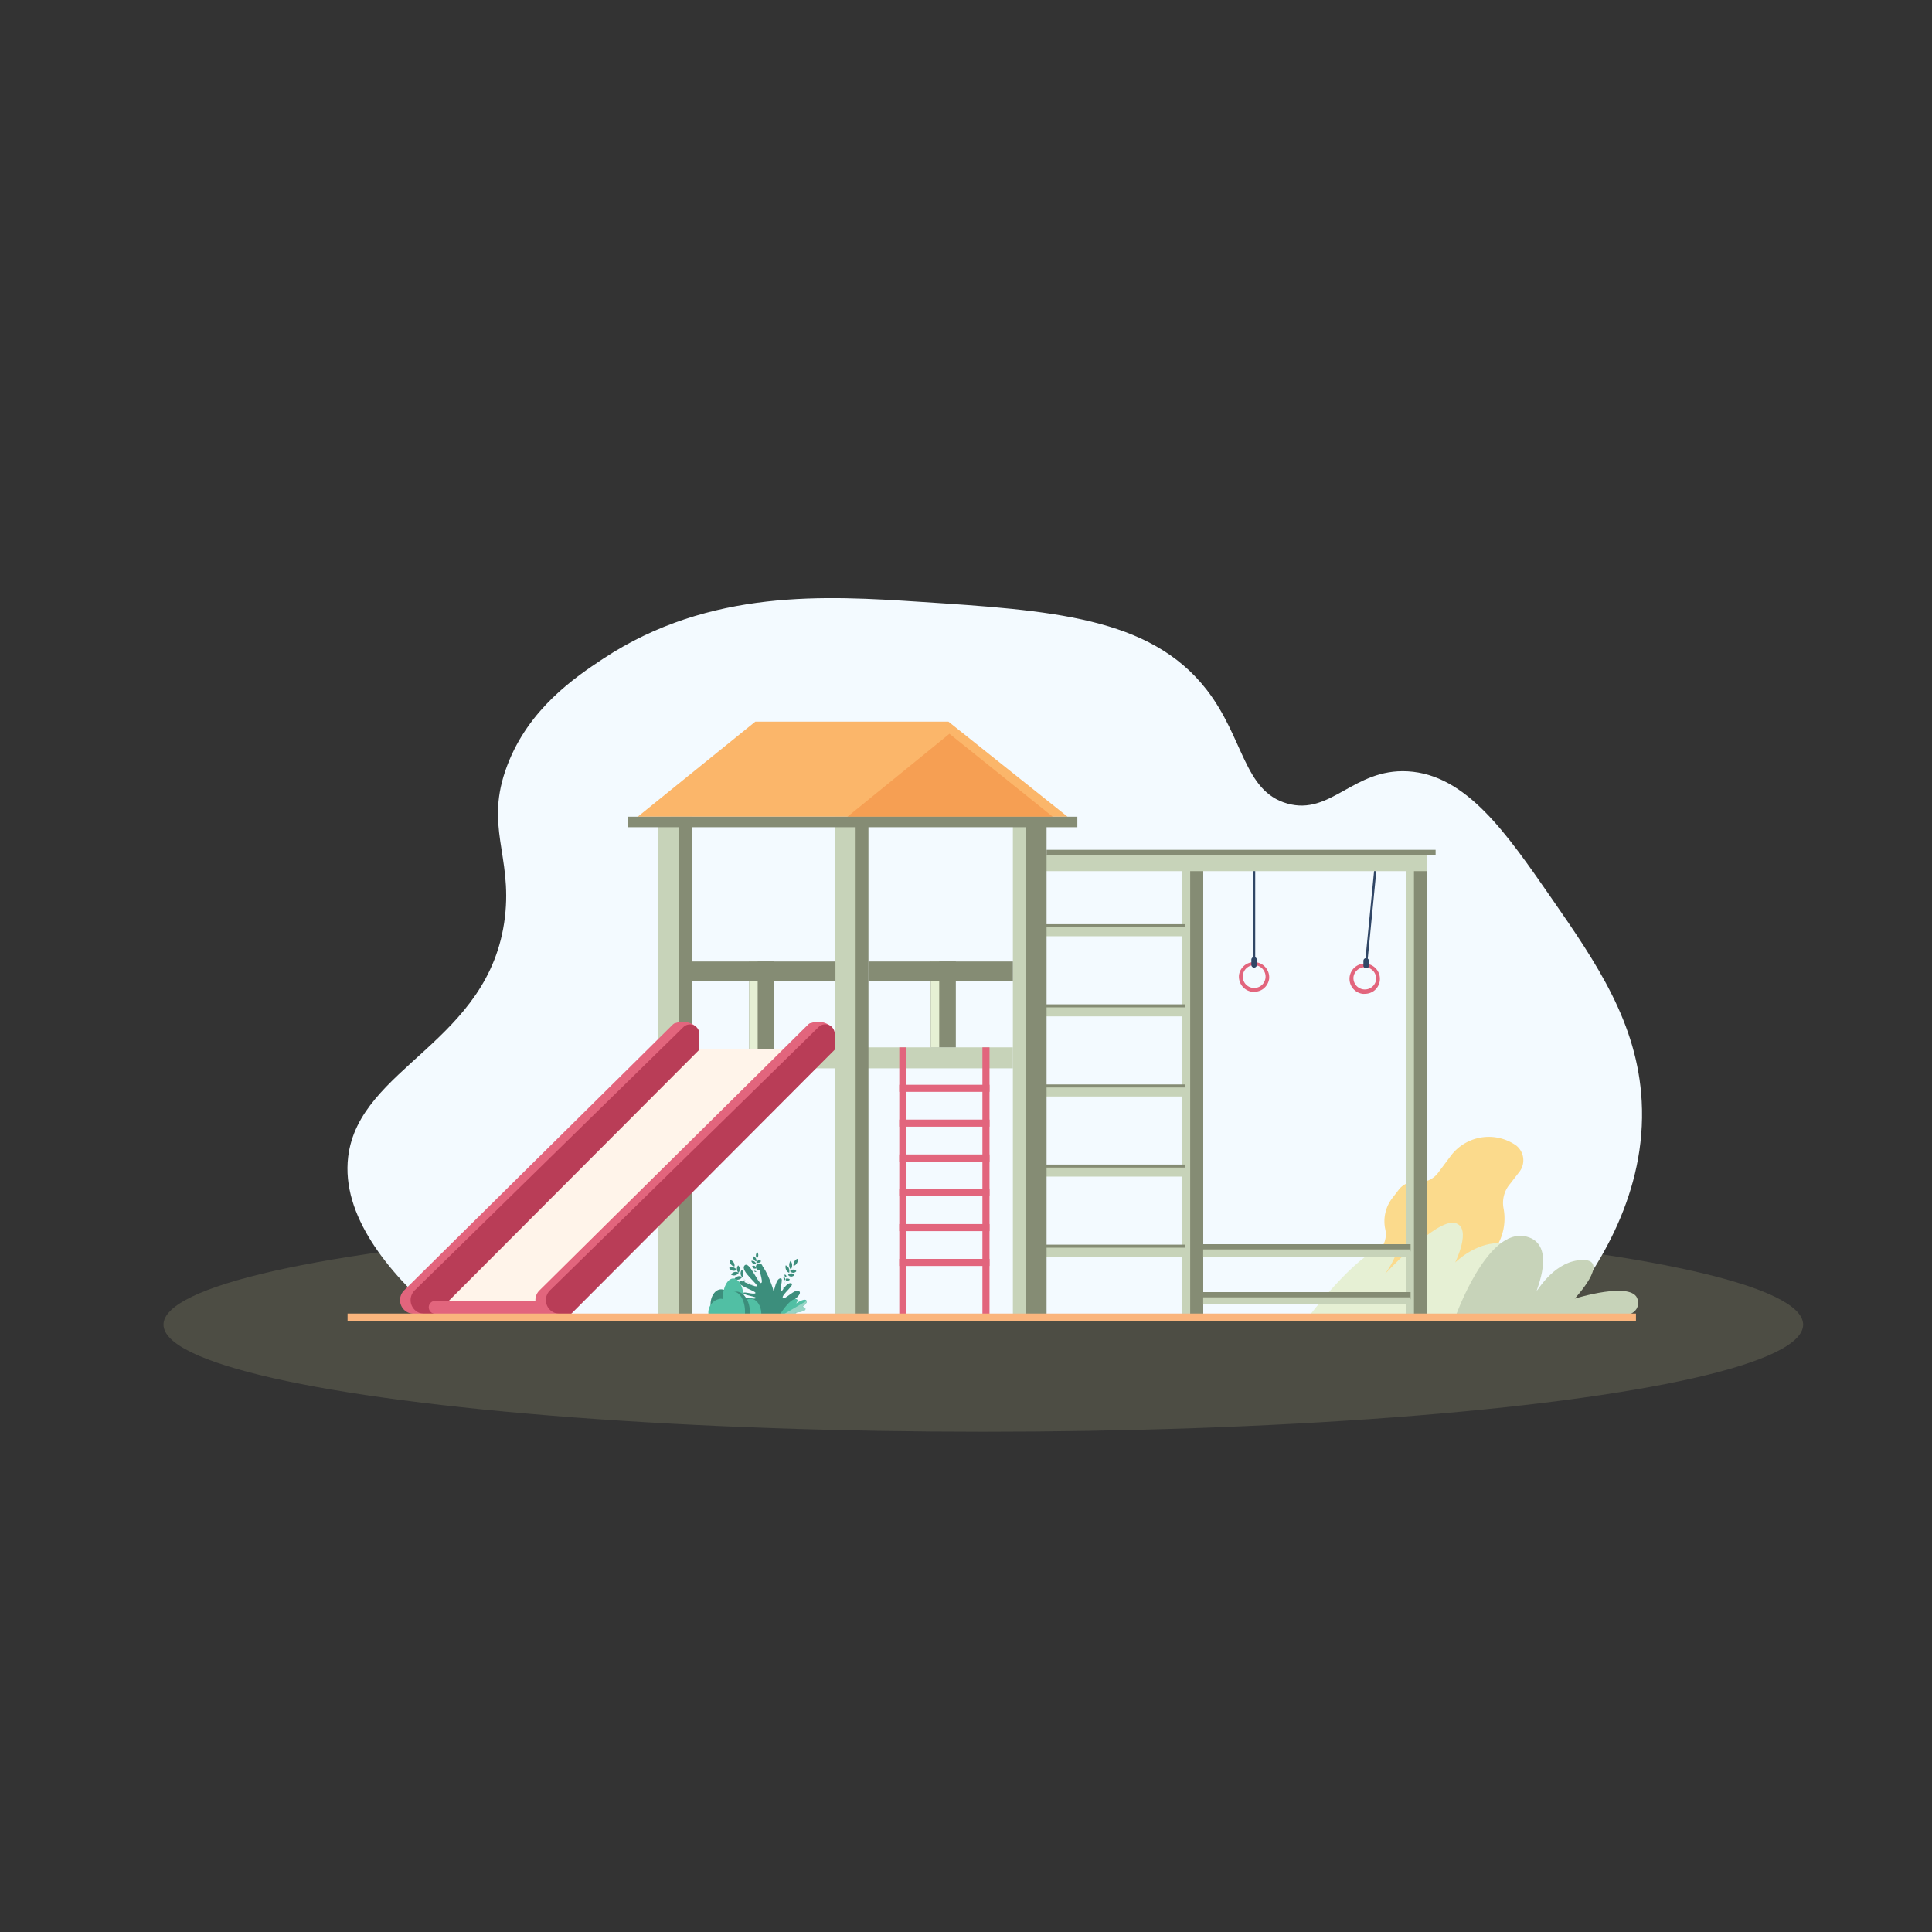<svg id="Layer_1" data-name="Layer 1" xmlns="http://www.w3.org/2000/svg" viewBox="0 0 300 300"><rect x="0" y="0" width="300" height="300" fill="#333333" stroke="none"/><defs><style>.cls-1{fill:#b7b88a;opacity:0.2;}.cls-2{fill:#f3faff;}.cls-3{fill:#fbda8c;}.cls-4{fill:#e6f0d4;}.cls-5{fill:#c7d3b9;}.cls-6{fill:#3c8e7c;}.cls-7{fill:#51bfa4;}.cls-8{fill:#97d4c5;}.cls-9{fill:#304666;}.cls-10{fill:#858c74;}.cls-11{fill:#e2657d;}.cls-12{fill:#fbb66a;}.cls-13{fill:#f69f53;}.cls-14{fill:#fff4ea;}.cls-15{fill:#b93d57;}.cls-16{fill:#fab57d;}</style></defs><ellipse class="cls-1" cx="152.69" cy="205.69" rx="127.3" ry="16.63"/><path class="cls-2" d="M242.24,204.3c6.19-7.55,13.45-19.24,12.68-33.32-.66-12.15-7-21.41-14-31.5s-13.22-19.2-22.34-19.71c-8.44-.46-11.93,6.92-18.7,5s-6.7-10.18-12.53-17.69c-8.79-11.31-24.19-12.31-44.49-13.63-14.5-.94-32.61-2.11-49.21,8.84-4.41,2.92-11.55,7.76-14.89,16.58-3.58,9.45.8,13.9-.36,23.58-2.35,19.45-22.65,23.19-24.34,37.2-1.08,9.05,6.13,17.86,14,24.67Z"/><path class="cls-3" d="M234.51,183.8,235.9,182a2.93,2.93,0,0,0-.46-4.12h0a7.39,7.39,0,0,0-10.29,1.77l-1.84,2.46a3.56,3.56,0,0,1-3.28,1.42,3.12,3.12,0,0,0-2.87,1.26l-1,1.3a5.9,5.9,0,0,0-1.05,4.82,3.56,3.56,0,0,1-.66,2.93l-1.37,1.83a4.45,4.45,0,0,0,.69,6.26l1.09.82a4.47,4.47,0,0,0,6.21-1.07h0c1.61-2.8,3.48-3.7,5-3.89a8.38,8.38,0,0,0,5.67-3.3l.2-.25a8.39,8.39,0,0,0,1.51-6.72A4.54,4.54,0,0,1,234.51,183.8Z"/><path class="cls-4" d="M203.15,204.52s7.15-9.49,11.65-11,.25,4.33.25,4.33,8-8.72,10.91-7.94c2.68.72,0,6.13,0,6.13s3-3,6.68-3-2.83,11.21-2.83,11.21Z"/><path class="cls-5" d="M226,204.47s4.95-14,11-12.46c4.9,1.23,1.35,8.7,1.65,8.4s2.92-4.76,7.18-4.76-1.31,6-1.31,6,9.06-2.83,9.77.14c.59,2.47-2.7,2.66-2.7,2.66Z"/><path class="cls-6" d="M118.11,199.3a5.07,5.07,0,0,1-.68-2.76,7.92,7.92,0,0,1,.17-1.45h0a6.91,6.91,0,0,0-.17,1.46,5.13,5.13,0,0,0,.69,2.79Z"/><path class="cls-6" d="M117.74,194.94a.58.58,0,0,1-.21.44.7.7,0,0,1-.15-.49.62.62,0,0,1,.22-.44A.69.69,0,0,1,117.74,194.94Z"/><path class="cls-6" d="M117.35,195.37a.73.73,0,0,1,.1.51.66.66,0,0,1-.4-.31.7.7,0,0,1-.1-.5A.66.66,0,0,1,117.35,195.37Z"/><path class="cls-6" d="M117.13,195.88a.7.7,0,0,1,.29.41.55.55,0,0,1-.47-.08.7.7,0,0,1-.29-.41A.59.59,0,0,1,117.13,195.88Z"/><path class="cls-6" d="M117.2,196.59a.48.48,0,0,1,.21.36.42.42,0,0,1-.39,0,.52.52,0,0,1-.21-.37A.42.42,0,0,1,117.2,196.59Z"/><path class="cls-6" d="M117.7,195.75a.23.23,0,1,1,.15.31.48.48,0,0,1-.42,0A.54.54,0,0,1,117.7,195.75Z"/><path class="cls-6" d="M117.68,196.24a.48.48,0,0,1,.42,0,.52.52,0,1,1-.42,0Z"/><path class="cls-6" d="M117.28,197.36a.26.26,0,0,1,.17.13.21.21,0,0,1-.19,0,.24.24,0,0,1-.17-.13A.21.21,0,0,1,117.28,197.36Z"/><path class="cls-6" d="M117.87,199.94a5.67,5.67,0,0,1-3-2.07,8.28,8.28,0,0,1-1-1.61l0,0a8.29,8.29,0,0,0,1,1.62,5.7,5.7,0,0,0,3,2.09Z"/><path class="cls-6" d="M113.9,196a.87.87,0,0,1,.15.65.79.79,0,0,1-.56-.34.88.88,0,0,1-.14-.66A.82.82,0,0,1,113.9,196Z"/><path class="cls-6" d="M113.86,196.79a.84.84,0,0,1,.52.41.8.8,0,0,1-.65.1.81.81,0,0,1-.51-.41A.83.83,0,0,1,113.86,196.79Z"/><path class="cls-6" d="M114.06,197.52a.82.82,0,0,1,.64.12.85.85,0,0,1-.54.39.79.79,0,0,1-.64-.11A.92.92,0,0,1,114.06,197.52Z"/><path class="cls-6" d="M114.59,198.19a.78.78,0,0,1,.64.11.82.82,0,0,1-.54.39.79.79,0,0,1-.64-.11A.84.84,0,0,1,114.59,198.19Z"/><path class="cls-6" d="M114.43,197.08a.87.87,0,0,1,.19-.59.77.77,0,0,1,.25.54.84.84,0,0,1-.19.59A.75.75,0,0,1,114.43,197.08Z"/><path class="cls-6" d="M115,197.77a.9.9,0,0,1,.18-.59.68.68,0,0,1,.26.53.83.83,0,0,1-.18.6A.8.8,0,0,1,115,197.77Z"/><path class="cls-6" d="M115.44,198.84a.38.38,0,0,1,.27,0,.35.35,0,0,1-.15.24.3.3,0,0,1-.27,0A.33.33,0,0,1,115.44,198.84Z"/><path class="cls-6" d="M121.39,201.82h.06a7.81,7.81,0,0,1,1-3.89,10.44,10.44,0,0,1,1.08-1.67l0,0a10.44,10.44,0,0,0-1.08,1.69A7.9,7.9,0,0,0,121.39,201.82Z"/><path class="cls-6" d="M123.73,196.17a.81.81,0,0,1-.51.4,1.14,1.14,0,0,1,.15-.71.78.78,0,0,1,.51-.4A1.07,1.07,0,0,1,123.73,196.17Z"/><path class="cls-6" d="M123,196.43a1.14,1.14,0,0,1-.2.7,1,1,0,0,1-.25-.65,1.11,1.11,0,0,1,.2-.69A1,1,0,0,1,123,196.43Z"/><path class="cls-6" d="M122.47,196.91a1.06,1.06,0,0,1,.07.72.74.74,0,0,1-.46-.43,1.1,1.1,0,0,1-.08-.71A.71.71,0,0,1,122.47,196.91Z"/><path class="cls-6" d="M122.09,198.08a.43.43,0,0,1,0,.29.27.27,0,0,1-.21-.16.43.43,0,0,1-.05-.29A.3.3,0,0,1,122.09,198.08Z"/><path class="cls-6" d="M121.92,198.5a.43.43,0,0,1,0,.29.32.32,0,0,1-.21-.16.5.5,0,0,1-.05-.29A.27.27,0,0,1,121.92,198.5Z"/><path class="cls-6" d="M123.18,197.14a.59.59,0,0,1,.48.25.61.61,0,0,1-.5.24.62.62,0,0,1-.48-.25A.63.63,0,0,1,123.18,197.14Z"/><path class="cls-6" d="M122.87,197.73a.6.6,0,0,1,.48.26.67.67,0,0,1-.51.24.63.63,0,0,1-.47-.26A.64.64,0,0,1,122.87,197.73Z"/><path class="cls-6" d="M122.34,198.54a.37.37,0,0,1,.31.16.42.42,0,0,1-.32.16.2.2,0,1,1,0-.32Z"/><path class="cls-6" d="M116.43,204.31c0-.25,1.53.05,1.66-.3s-1.31-.36-1.31-.83.73-.14,1.16-.14-.85-.2-.85-.36.45-.08.45-.25-2.35-.31-2.07-.74,1.53.12,1.88-.1-1.85-.46-1.91-.79,1.62.28,1.86,0-2.65-1.09-2.53-1.71,2.19.8,2.71.65-2.61-2.36-1.88-3.22,2.11,2.84,2.58,2.71-.59-2.34-.11-2.72,1.87,3.1,2,3.82.27-1.54,1-1.81,0,1.4.16,1.91.75-1.3,1.58-1.17-1.5,1.78-1.27,2.27,2-1.62,2.59-1-2.17,2.13-2,2.56,1.79-.31,2.27.16-1.77.77-2.06.77-1.43.38-.33.3S116.43,204.57,116.43,204.31Z"/><path class="cls-7" d="M120.79,204.61a6.55,6.55,0,0,0,2.38-.24c.53-.34.11-.6.11-.6s1.7,0,1.7-.44a.38.38,0,0,0-.42-.38s.86-.59.7-.95c-.25-.56-1.65.41-1.65.41s.46-.54.09-.67C122.68,201.39,120.79,204.61,120.79,204.61Z"/><path class="cls-8" d="M125.26,202c.16.36-.7.95-.7.95s.62,0,.52.38-1.66.52-1.66.52.54.11,0,.45a8.4,8.4,0,0,1-2.64.31Z"/><path class="cls-6" d="M113.64,202.91a1.88,1.88,0,0,0,0-.34c0-1.3-.74-2.36-1.66-2.36s-1.65,1.06-1.65,2.36c0,.12,0,.23,0,.34Z"/><path class="cls-7" d="M115.52,202.33c0-.15,0-.32,0-.48,0-1.84-.74-3.33-1.66-3.33s-1.66,1.49-1.66,3.33c0,.16,0,.33,0,.48Z"/><path class="cls-7" d="M114.91,204.38c0-.12,0-.23,0-.35,0-1.3.74-2.36,1.65-2.36s1.66,1.06,1.66,2.36c0,.12,0,.23,0,.35Z"/><path class="cls-6" d="M112.26,204.38c0-.16,0-.32,0-.49,0-1.84.94-3.33,2.1-3.33s2.1,1.49,2.1,3.33c0,.17,0,.33,0,.49Z"/><path class="cls-7" d="M113.87,200.56c-.58,0-1.09.47-1.44,1.21a1.68,1.68,0,0,0-.55-.1A2.16,2.16,0,0,0,110,204a2.06,2.06,0,0,0,0,.35h5.68c0-.16,0-.32,0-.49C115.74,202.05,114.9,200.56,113.87,200.56Z"/><rect class="cls-9" x="194.56" y="132.79" width="0.35" height="16.84"/><rect class="cls-9" x="212.78" y="133.05" width="0.35" height="16.29" transform="translate(14.8 -20.11) rotate(5.6)"/><rect class="cls-5" x="218.33" y="132.67" width="2.03" height="71.39"/><rect class="cls-10" x="219.56" y="132.67" width="2.03" height="71.39"/><rect class="cls-5" x="183.58" y="132.67" width="2.03" height="71.39"/><rect class="cls-10" x="171.77" y="132.63" width="1.4" height="23.17" transform="translate(316.68 -28.26) rotate(90)"/><rect class="cls-10" x="184.81" y="132.67" width="2.03" height="71.39"/><rect class="cls-5" x="171.77" y="133.09" width="1.4" height="23.17" transform="translate(317.14 -27.79) rotate(90)"/><rect class="cls-10" x="171.77" y="145.07" width="1.4" height="23.17" transform="translate(329.12 -15.82) rotate(90)"/><rect class="cls-5" x="171.77" y="145.53" width="1.4" height="23.17" transform="translate(329.58 -15.35) rotate(90)"/><rect class="cls-10" x="171.77" y="157.51" width="1.4" height="23.17" transform="translate(341.56 -3.38) rotate(90)"/><rect class="cls-5" x="171.77" y="157.97" width="1.4" height="23.17" transform="translate(342.02 -2.91) rotate(90)"/><rect class="cls-10" x="171.77" y="169.95" width="1.4" height="23.17" transform="translate(354 9.06) rotate(90)"/><rect class="cls-5" x="171.77" y="170.41" width="1.4" height="23.17" transform="translate(354.46 9.53) rotate(90)"/><rect class="cls-10" x="171.77" y="182.39" width="1.4" height="23.17" transform="translate(366.44 21.5) rotate(90)"/><rect class="cls-5" x="171.77" y="182.85" width="1.4" height="23.17" transform="translate(366.9 21.97) rotate(90)"/><rect class="cls-10" x="202.38" y="177.66" width="1.11" height="32.21" transform="translate(396.7 -9.18) rotate(90)"/><rect class="cls-5" x="202.38" y="178.47" width="1.11" height="32.21" transform="translate(397.51 -8.37) rotate(90)"/><rect class="cls-10" x="202.38" y="185.09" width="1.11" height="32.21" transform="translate(404.13 -1.74) rotate(90)"/><rect class="cls-5" x="202.38" y="185.9" width="1.11" height="32.21" transform="translate(404.94 -0.93) rotate(90)"/><rect class="cls-5" x="159.76" y="132.67" width="61.82" height="2.6" transform="translate(381.35 267.94) rotate(180)"/><path class="cls-11" d="M211.92,154.32a1.87,1.87,0,0,1-.34,0,2.33,2.33,0,0,1-1.56-.92,2.36,2.36,0,1,1,4.23-1.08h0a2.35,2.35,0,0,1-.92,1.55A2.38,2.38,0,0,1,211.92,154.32Zm0-4.13a1.77,1.77,0,0,0-1.75,1.52,1.77,1.77,0,0,0,3.5.5h0a1.76,1.76,0,0,0-1.5-2A1.06,1.06,0,0,0,211.91,150.19Z"/><path class="cls-11" d="M194.74,154l-.34,0a2.37,2.37,0,0,1-2-2.67,2.36,2.36,0,0,1,4.67.66h0a2.37,2.37,0,0,1-.92,1.56A2.32,2.32,0,0,1,194.74,154Zm0-4.13a1.72,1.72,0,0,0-1.06.36,1.77,1.77,0,1,0,2.82,1.66h0a1.78,1.78,0,0,0-1.5-2Z"/><rect class="cls-5" x="126.02" y="162.63" width="31.26" height="3.26" transform="translate(283.3 328.52) rotate(180)"/><rect class="cls-10" x="131.58" y="126.82" width="3.26" height="77.2" transform="translate(266.43 330.85) rotate(180)"/><rect class="cls-5" x="129.61" y="126.82" width="3.26" height="77.2" transform="translate(262.47 330.85) rotate(180)"/><rect class="cls-5" x="157.28" y="126.82" width="3.26" height="77.2" transform="translate(317.82 330.85) rotate(180)"/><rect class="cls-10" x="159.26" y="126.82" width="3.26" height="77.2" transform="translate(321.77 330.85) rotate(180)"/><rect class="cls-10" x="104.15" y="126.82" width="3.26" height="77.2" transform="translate(211.55 330.85) rotate(180)"/><rect class="cls-5" x="102.17" y="126.82" width="3.26" height="77.2" transform="translate(207.59 330.85) rotate(180)"/><polygon class="cls-12" points="165.77 126.82 99.03 126.82 117.28 112.06 147.28 112.06 165.77 126.82"/><polygon class="cls-13" points="147.43 113.94 163.47 126.82 131.59 126.82 147.43 113.94"/><rect class="cls-10" x="116.34" y="149.31" width="3.9" height="13.65" transform="translate(236.57 312.26) rotate(180)"/><rect class="cls-10" x="144.52" y="149.31" width="3.9" height="13.33" transform="translate(292.94 311.94) rotate(180)"/><path class="cls-14" d="M67.77,202.54c.35-.11,39.63-39.59,39.63-39.59h17.67l1.05,2.47L88.81,202.19Z"/><rect class="cls-11" x="146.09" y="161.99" width="1.1" height="14.01" transform="translate(315.64 22.35) rotate(90)"/><rect class="cls-11" x="146.09" y="167.4" width="1.1" height="14.01" transform="translate(321.05 27.76) rotate(90)"/><rect class="cls-11" x="146.09" y="172.81" width="1.1" height="14.01" transform="translate(326.46 33.17) rotate(90)"/><rect class="cls-11" x="146.09" y="178.21" width="1.1" height="14.01" transform="translate(331.86 38.57) rotate(90)"/><rect class="cls-11" x="146.09" y="183.62" width="1.1" height="14.01" transform="translate(337.27 43.98) rotate(90)"/><rect class="cls-11" x="146.09" y="189.03" width="1.1" height="14.01" transform="translate(342.68 49.39) rotate(90)"/><rect class="cls-10" x="97.5" y="126.82" width="69.79" height="1.63"/><rect class="cls-10" x="162.51" y="131.96" width="60.41" height="0.81"/><rect class="cls-4" x="116.34" y="149.31" width="1.31" height="13.65" transform="translate(233.99 312.26) rotate(180)"/><rect class="cls-4" x="144.52" y="149.31" width="1.31" height="13.33" transform="translate(290.36 311.94) rotate(180)"/><rect class="cls-10" x="134.84" y="149.31" width="22.44" height="3.1" transform="translate(292.12 301.71) rotate(180)"/><rect class="cls-10" x="107.28" y="149.31" width="22.44" height="3.1" transform="translate(237.01 301.71) rotate(180)"/><path class="cls-11" d="M108.13,159.47a3.13,3.13,0,0,0-3-.68l-.27.08-.07,0h0a1.61,1.61,0,0,0-.38.28L62.73,200.39A2.12,2.12,0,0,0,64.21,204H66l40.9-41.39v-2.41a1.5,1.5,0,0,0,0-.22Z"/><path class="cls-15" d="M108.59,163,67.69,204H65.87a2.12,2.12,0,0,1-1.48-3.63L106.1,159.5a1.46,1.46,0,0,1,2.49,1Z"/><path class="cls-11" d="M85.64,202H67.58a1,1,0,0,0,0,2H85.64a1,1,0,1,0,0-2Z"/><rect class="cls-11" x="139.64" y="162.63" width="1.1" height="41.39"/><rect class="cls-11" x="152.55" y="162.63" width="1.1" height="41.39"/><path class="cls-11" d="M129.14,159.47a3.11,3.11,0,0,0-3-.68l-.27.08-.08,0h0a1.39,1.39,0,0,0-.37.28L83.75,200.39A2.12,2.12,0,0,0,85.23,204h1.82L128,162.63v-2.41a1.55,1.55,0,0,0,0-.22Z"/><path class="cls-15" d="M129.61,163,88.71,204H86.88a2.12,2.12,0,0,1-1.48-3.63l41.71-40.89a1.47,1.47,0,0,1,2.5,1Z"/><path class="cls-9" d="M194.74,148.61a.42.42,0,0,0-.43.42v.8a.42.42,0,0,0,.43.42.42.42,0,0,0,.42-.4V149A.43.43,0,0,0,194.74,148.61Z"/><path class="cls-9" d="M212.14,148.78a.42.42,0,0,0-.43.42v.8a.43.43,0,0,0,.85,0v-.84A.42.42,0,0,0,212.14,148.78Z"/><rect class="cls-16" x="53.97" y="203.97" width="200.06" height="1.18"/></svg>